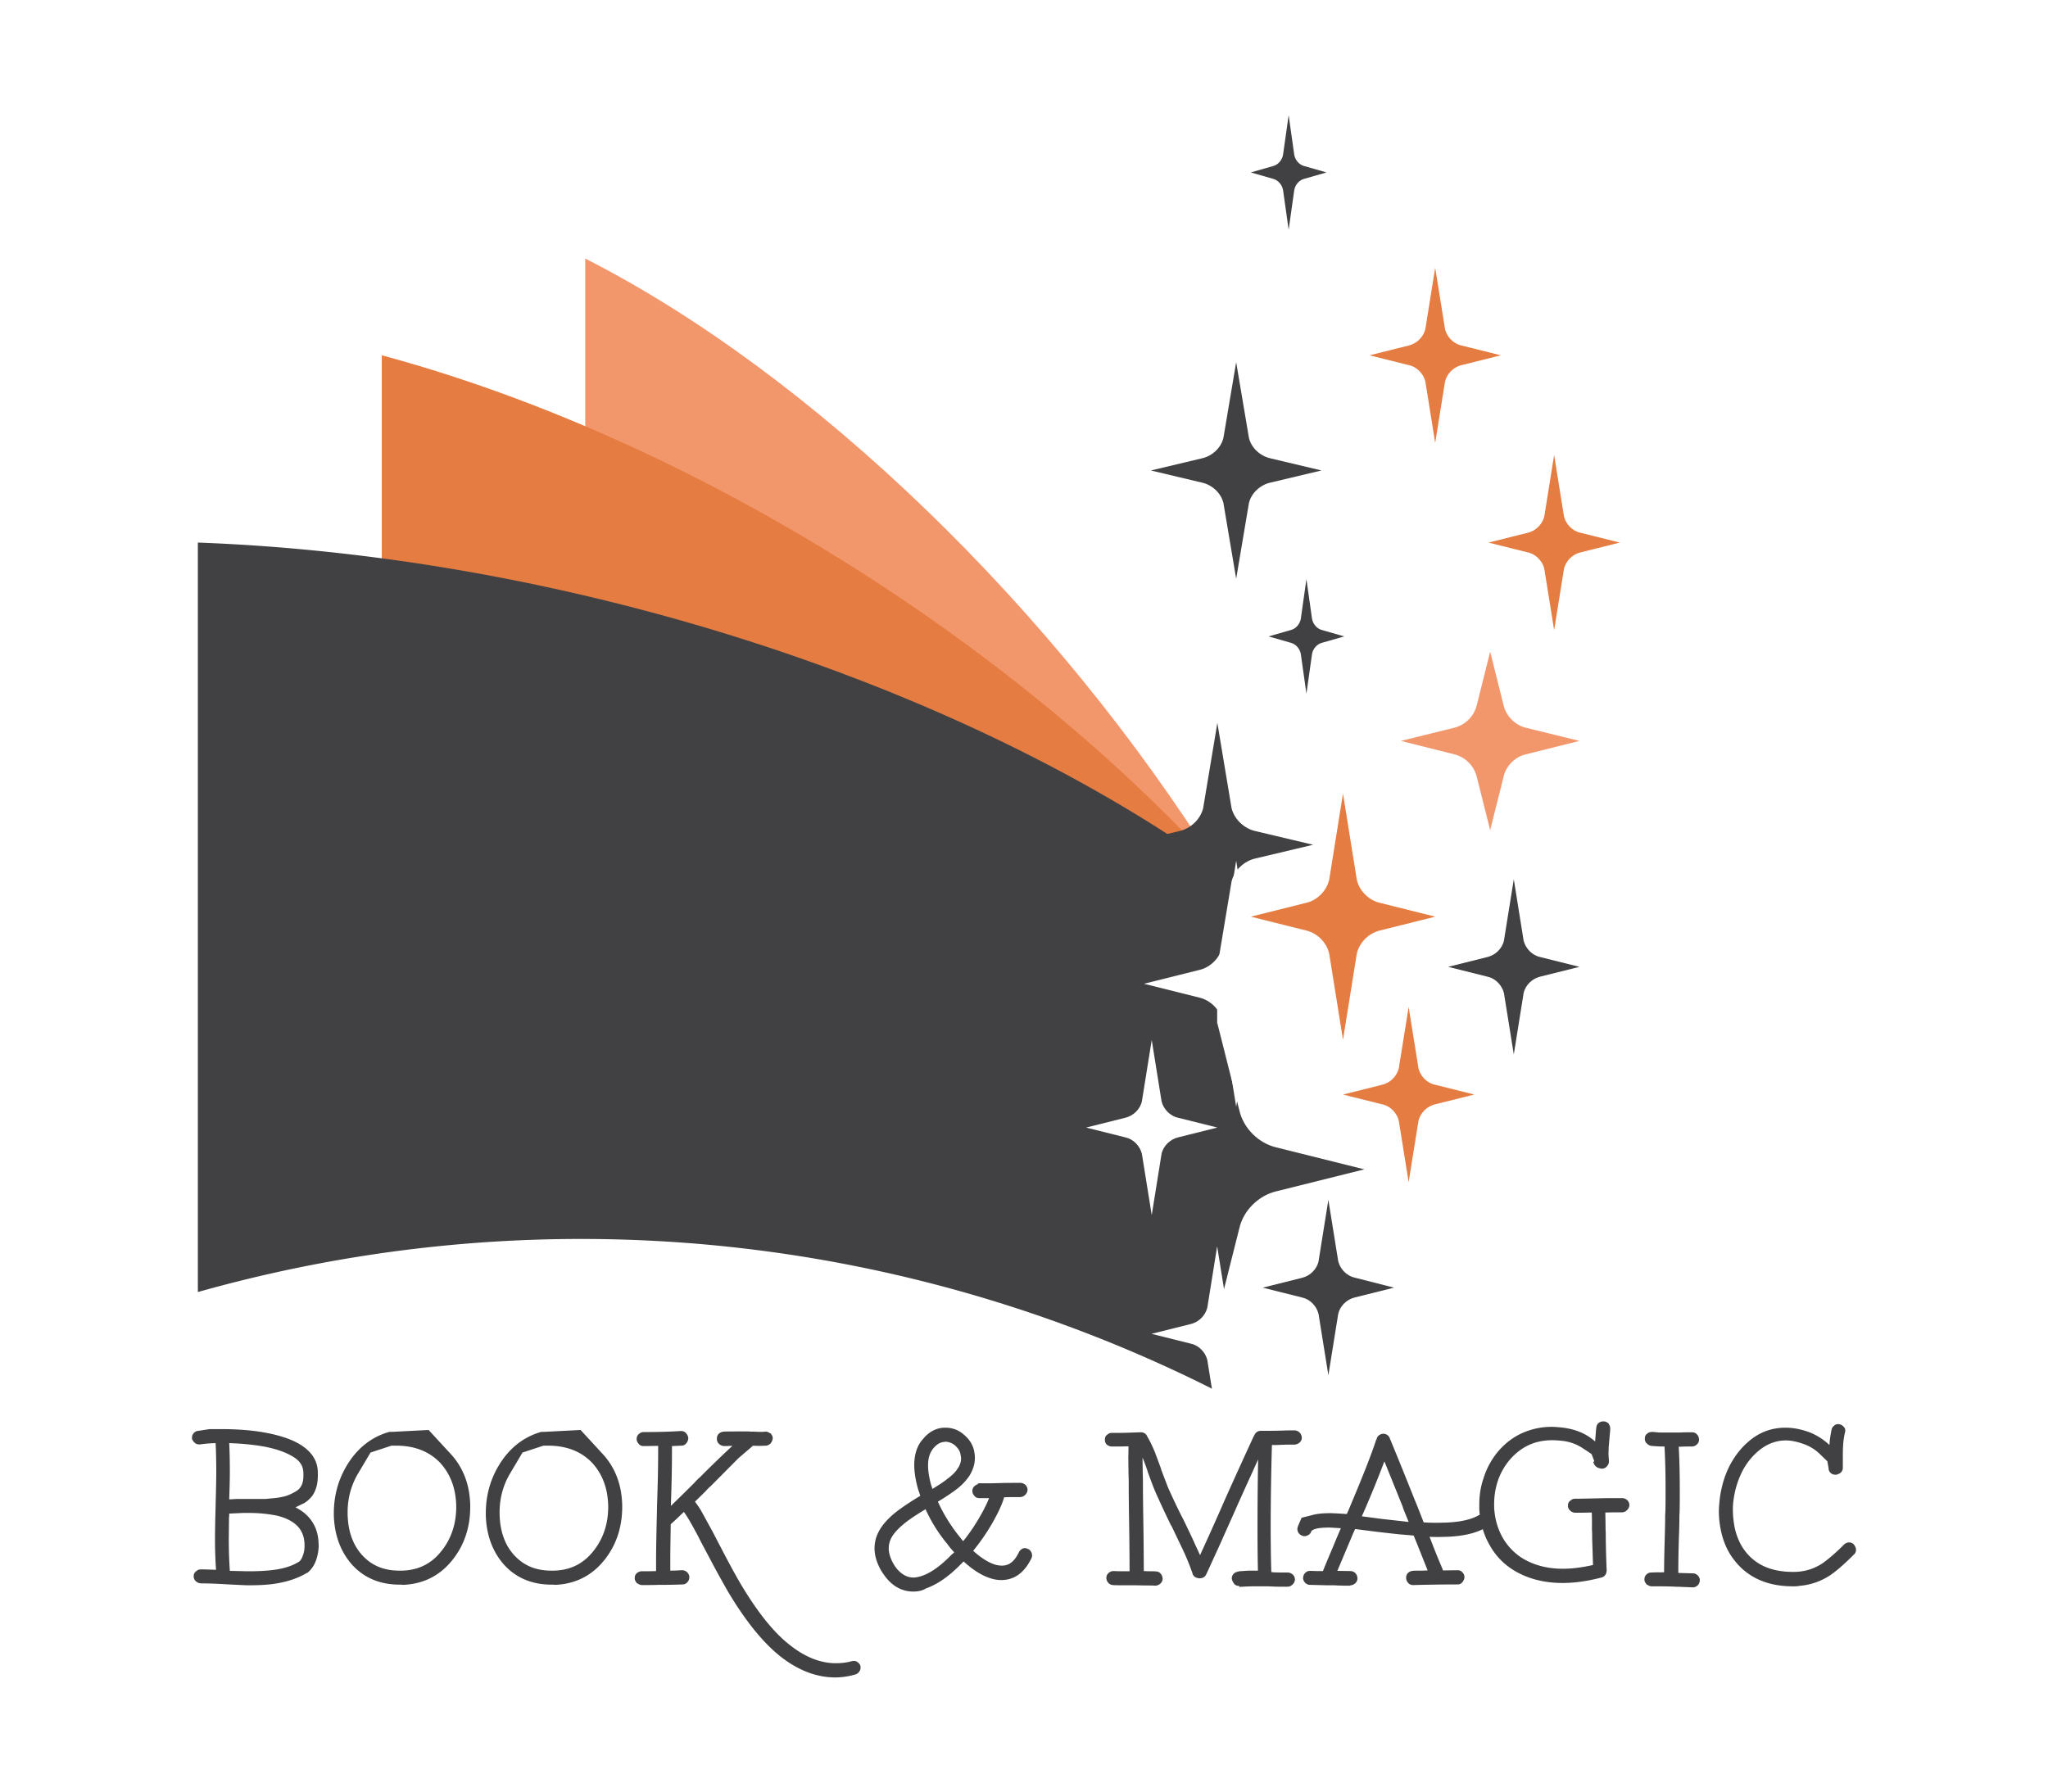 <svg width="160" height="140" fill="none" xmlns="http://www.w3.org/2000/svg"><path fill="#fff" d="M0 0H160V140H0z"/><g clip-path="url(#clip0_601_6562)"><path fill-rule="evenodd" clip-rule="evenodd" d="M45.72 20.203c17.85 9.08 36.779 27.47 49.37 47.607v3.822C78.628 60.069 62.166 52.376 45.72 49.42V20.203z" fill="#F2966C"/><path fill-rule="evenodd" clip-rule="evenodd" d="M29.83 27.765C53.427 34.118 78.464 49.6 95.106 67.81v3.822c-21.77-9.032-43.524-14.21-65.278-14.617v-29.25z" fill="#E57C41"/><path fill-rule="evenodd" clip-rule="evenodd" d="M15.457 42.398C44.25 43.46 74.79 53.34 95.091 67.81v40.911a110.061 110.061 0 0 0-36.763-11.138c-18.65-2.221-33.84.833-42.87 3.381V42.398z" fill="#414042"/><path fill-rule="evenodd" clip-rule="evenodd" d="M95.09 79.896l1.732 6.859c.31 1.405 1.502 2.58 2.89 2.907l6.876 1.715-6.876 1.715c-1.388.326-2.58 1.502-2.89 2.89l-1.731 6.876-1.715-6.876c-.31-1.388-1.503-2.564-2.891-2.89l-6.876-1.715 6.876-1.715c1.388-.327 2.58-1.502 2.89-2.907l1.716-6.86z" fill="#414042"/><path fill-rule="evenodd" clip-rule="evenodd" d="M116.419 50.924l1.046 4.18c.196.85.914 1.569 1.747 1.765l4.181 1.028-4.181 1.046c-.849.196-1.568.914-1.747 1.764l-1.046 4.164-1.045-4.164a2.417 2.417 0 0 0-1.764-1.764l-4.164-1.046 4.164-1.028a2.417 2.417 0 0 0 1.764-1.764l1.045-4.181z" fill="#F2966C"/><path fill-rule="evenodd" clip-rule="evenodd" d="M104.922 62.013L106 68.74c.196.882.947 1.617 1.813 1.813l4.311 1.078-4.311 1.078c-.882.212-1.617.947-1.813 1.813l-1.078 6.728-1.078-6.729c-.196-.881-.947-1.616-1.813-1.812l-4.311-1.078 4.311-1.078c.882-.196 1.617-.947 1.813-1.813l1.078-6.728zm5.128 16.675l.768 4.785c.147.62.669 1.16 1.29 1.29l3.07.767-3.07.768a1.782 1.782 0 0 0-1.29 1.29l-.768 4.785-.768-4.785c-.147-.62-.669-1.16-1.29-1.29l-3.07-.767 3.07-.768a1.782 1.782 0 0 0 1.29-1.29l.768-4.785zm2.074-57.766l.768 4.785c.147.62.669 1.16 1.29 1.29l3.07.768-3.07.768a1.782 1.782 0 0 0-1.29 1.29l-.768 4.785-.767-4.785c-.147-.62-.67-1.16-1.291-1.29l-3.07-.768 3.07-.768a1.783 1.783 0 0 0 1.291-1.29l.767-4.785zm9.293 14.634l.768 4.785c.147.62.669 1.16 1.29 1.29l3.07.768-3.07.767a1.782 1.782 0 0 0-1.29 1.29l-.768 4.786-.767-4.786c-.147-.62-.67-1.16-1.291-1.29l-3.07-.767 3.07-.768a1.783 1.783 0 0 0 1.291-1.29l.767-4.785z" fill="#E57C41"/><path fill-rule="evenodd" clip-rule="evenodd" d="M95.09 97.387l.768 4.785c.147.621.67 1.16 1.29 1.29l3.071.768-3.07.768a1.78 1.78 0 0 0-1.29 1.29l-.768 4.785-.768-4.785c-.147-.621-.67-1.16-1.29-1.29l-3.07-.768 3.07-.768a1.782 1.782 0 0 0 1.29-1.29l.768-4.785z" fill="#fff"/><path fill-rule="evenodd" clip-rule="evenodd" d="M118.265 68.709l.767 4.785c.147.62.67 1.16 1.291 1.29l3.07.768-3.07.767c-.621.147-1.16.67-1.291 1.29l-.767 4.786-.768-4.785c-.147-.62-.669-1.16-1.29-1.29l-3.07-.768 3.07-.768c.621-.147 1.16-.67 1.29-1.29l.768-4.785zM96.576 28.304l.997 5.912c.18.767.865 1.42 1.682 1.6l3.985.947-3.985.948c-.817.18-1.503.833-1.682 1.6l-.997 5.912-.996-5.912c-.18-.767-.865-1.42-1.682-1.6l-3.985-.947 3.985-.948c.817-.18 1.502-.833 1.682-1.6l.996-5.912zm7.203 65.458l.768 4.785c.147.62.669 1.16 1.29 1.29l3.07.784-3.07.768c-.621.147-1.16.669-1.29 1.29l-.768 4.785-.768-4.785c-.147-.621-.669-1.16-1.29-1.29l-3.07-.768 3.07-.768c.621-.147 1.16-.67 1.29-1.29l.768-4.801z" fill="#414042"/><path fill-rule="evenodd" clip-rule="evenodd" d="M89.979 81.268l.767 4.785c.147.62.67 1.16 1.29 1.29l3.07.767-3.07.768c-.62.147-1.159.67-1.29 1.29l-.767 4.785-.768-4.785c-.147-.62-.67-1.16-1.29-1.29l-3.07-.767 3.07-.768c.62-.147 1.16-.67 1.29-1.29l.768-4.785z" fill="#fff"/><path fill-rule="evenodd" clip-rule="evenodd" d="M102.064 45.256l.441 3.12c.082.407.392.75.751.849l1.764.506-1.764.506c-.359.098-.669.441-.751.85l-.441 3.119-.441-3.12c-.082-.408-.392-.751-.751-.849l-1.764-.506 1.764-.507c.359-.097.669-.44.751-.849l.441-3.12zM100.676 9l.441 3.12c.081.408.392.75.751.849l1.764.506-1.764.506c-.359.098-.67.441-.751.85l-.441 3.119-.441-3.12c-.082-.408-.392-.75-.751-.849l-1.764-.506 1.764-.506c.359-.098.669-.441.751-.85L100.676 9zm-5.57 47.492l1.111 6.664c.213.865.98 1.6 1.895 1.796l4.475 1.061-4.475 1.062c-.915.196-1.682.931-1.895 1.797l-1.11 6.663-1.11-6.663c-.213-.866-.98-1.6-1.895-1.797l-4.475-1.062 4.475-1.061c.914-.196 1.682-.93 1.894-1.796l1.11-6.664z" fill="#414042"/><path d="M19.556 123.877h-.277c-.817-.032-1.388-.065-1.682-.081-.8-.049-1.438-.066-1.895-.066a.651.651 0 0 1-.359-.13l-.016-.017a.495.495 0 0 1-.196-.408c0-.163.065-.31.196-.392a.507.507 0 0 1 .359-.147c.294 0 .702.016 1.192.033a34.593 34.593 0 0 1-.081-2.368c0-.605.016-1.487.049-2.613v-.131c.032-1.127.049-1.976.049-2.548 0-.882-.017-1.633-.05-2.237a9.638 9.638 0 0 0-1.208.098h-.098a.603.603 0 0 1-.278-.082l-.016-.016-.016-.017a.738.738 0 0 1-.213-.277l-.016-.033v-.114c0-.115.033-.213.098-.294.082-.131.212-.196.36-.229h.048l.85-.131h1.273c1.11.017 2.09.098 2.924.245 1.143.196 2.074.49 2.744.866.93.523 1.437 1.209 1.518 2.025.017.114.017.278.017.49 0 .686-.164 1.225-.474 1.633a2.324 2.324 0 0 1-.653.556h-.017l-.604.294c.31.163.588.342.817.555.588.539.93 1.257.98 2.123l.016.294c0 .31-.049.653-.147.98-.147.522-.408.914-.751 1.176h-.033c-.588.359-1.34.637-2.237.8-.605.114-1.34.163-2.172.163zm-.277-1.094h.261c.768 0 1.454-.049 2.025-.131.735-.114 1.34-.326 1.797-.62.082-.049.212-.196.326-.556.098-.277.115-.587.098-.898-.065-1.11-.767-1.796-2.139-2.139a11.04 11.04 0 0 0-2.041-.213h-.621l-1.078.049c0 .131 0 .229-.016.311l-.017 1.747c0 .882.033 1.699.082 2.417l1.323.033zm-1.372-10.011c.033.62.049 1.388.049 2.253 0 .507-.016 1.225-.049 2.14l.327-.016c.147-.017.375-.017.702-.017h1.813l.522-.049c.572-.049 1.03-.147 1.323-.277.555-.245.768-.425.85-.556.18-.228.26-.539.26-.963 0-.164 0-.278-.016-.36-.049-.473-.342-.849-.898-1.159-.604-.343-1.437-.621-2.482-.784a19.525 19.525 0 0 0-2.401-.212zm13.326 11.057c-1.535 0-2.776-.523-3.707-1.536-.865-.963-1.355-2.204-1.437-3.674-.065-1.437.245-2.793.947-4.001.784-1.356 1.878-2.271 3.267-2.695a.559.559 0 0 1 .163-.033h.163l2.858-.147 1.699 1.846c.996 1.061 1.519 2.433 1.551 4.05.017 1.584-.408 2.972-1.29 4.132-.98 1.306-2.319 2.009-3.952 2.074-.098-.016-.18-.016-.262-.016zm-3.266-8.673c-.604 1.029-.865 2.156-.8 3.397.065 1.242.457 2.254 1.16 3.005.734.784 1.665 1.176 2.874 1.176h.245c1.306-.049 2.319-.571 3.12-1.633.734-.963 1.093-2.123 1.077-3.446-.033-1.355-.457-2.466-1.241-3.331-.85-.899-2.009-1.356-3.446-1.356h-.376l-1.633.539-.98 1.649zm15.14 8.673c-1.536 0-2.777-.523-3.708-1.536-.865-.963-1.355-2.204-1.437-3.674-.065-1.437.245-2.793.947-4.001.784-1.356 1.879-2.271 3.267-2.695a.558.558 0 0 1 .163-.033h.163l2.858-.147 1.699 1.846c.996 1.061 1.519 2.433 1.551 4.05.017 1.584-.408 2.972-1.29 4.132-.98 1.306-2.319 2.009-3.952 2.074-.098-.016-.18-.016-.261-.016zm-3.267-8.673c-.604 1.029-.865 2.156-.8 3.397.065 1.242.457 2.254 1.16 3.005.734.784 1.665 1.176 2.874 1.176h.245c1.306-.049 2.319-.571 3.12-1.633.734-.963 1.093-2.123 1.077-3.446-.032-1.355-.457-2.466-1.241-3.331-.85-.899-2.009-1.356-3.446-1.356h-.376l-1.633.539-.98 1.649zm25.412 15.923c-1.502 0-2.988-.588-4.393-1.731-1.339-1.094-2.727-2.825-4.083-5.144-.31-.556-.718-1.274-1.176-2.14-.702-1.323-.93-1.747-.996-1.894-.506-.964-.898-1.65-1.176-2.025-.277.261-.604.588-1.029.963-.016 1.258-.032 2.123-.032 2.597v1.029c.326 0 .62-.017.898-.033h.016c.147 0 .278.049.392.147.066.065.164.18.18.359v.033a.556.556 0 0 1-.147.392.49.49 0 0 1-.376.18c-.44.016-.947.032-1.519.032h-.343c-.424.017-.849.017-1.273.017h-.05a.521.521 0 0 1-.31-.115h-.032a.608.608 0 0 1-.213-.359v-.114c0-.131.05-.229.147-.327a.667.667 0 0 1 .343-.163h.066c.375 0 .75 0 1.11-.017v-.849c0-.931.033-2.433.082-4.491.049-1.405.081-2.744.081-3.969v-.473c-.26 0-.636.016-1.143.016-.163 0-.31-.065-.392-.196a.507.507 0 0 1-.147-.359c0-.147.05-.278.164-.376a.531.531 0 0 1 .375-.163c1.192 0 2.172-.033 2.907-.082h.017c.163 0 .294.049.392.164a.683.683 0 0 1 .18.359v.032a.654.654 0 0 1-.131.376l-.017.016a.465.465 0 0 1-.392.196l-.735.033v.523c0 1.241-.032 2.58-.081 4.001v.147a136.24 136.24 0 0 0 1.796-1.764l.196-.212.13-.131c.034-.032.083-.081.132-.114a89.038 89.038 0 0 1 2.547-2.466c-.212 0-.424.016-.62.016h-.017a.645.645 0 0 1-.359-.131.54.54 0 0 1-.212-.343V112.379c0-.097.032-.195.114-.31l.016-.016.017-.016a.614.614 0 0 1 .375-.164c.164-.016.49-.016.98-.016h.768c.163 0 .277 0 .375.016.18 0 .376 0 .572.017h.196c.114 0 .245 0 .343-.017h.066c.097 0 .195.033.31.115h.032a.576.576 0 0 1 .196.359v.032a.65.65 0 0 1-.13.36v.016a.725.725 0 0 1-.343.212h-.033l-.49.017h-.016c-.213 0-.376 0-.523-.017l-1.143.98-2.221 2.238h-.017l-.147.147c-.13.13-.163.179-.18.196l-.016.016-.816.8c.147.196.327.441.506.752.114.212.392.718.833 1.518l.996 1.911c.507.964.899 1.666 1.144 2.091 1.306 2.221 2.596 3.87 3.854 4.867 1.208.979 2.433 1.486 3.674 1.486.441 0 .866-.049 1.258-.164h.016l.115-.016h.016c.114 0 .212.033.294.098.13.098.212.212.228.343v.098a.457.457 0 0 1-.097.294c-.099.131-.213.212-.327.229a5.585 5.585 0 0 1-1.552.228zm6.092-6.711c-.735 0-1.388-.294-1.943-.882a5.033 5.033 0 0 1-.605-.833c-.31-.572-.473-1.127-.473-1.666 0-.67.245-1.307.718-1.895.31-.392.752-.8 1.323-1.208.343-.245.85-.588 1.535-.996-.098-.311-.163-.474-.18-.539-.195-.703-.293-1.323-.293-1.862 0-.849.228-1.552.702-2.058.441-.539.996-.833 1.617-.866h.114c.54 0 1.03.18 1.437.539.458.376.752.85.833 1.421.033.196.033.343.033.425 0 .457-.147.914-.425 1.372a4.45 4.45 0 0 1-1.061 1.094c-.327.245-.8.572-1.405.931.409.898.931 1.764 1.568 2.58.163.196.294.376.408.507.425-.523.817-1.095 1.16-1.666.408-.686.686-1.241.865-1.699h-.767c-.163 0-.31-.065-.392-.196a.505.505 0 0 1-.147-.359c0-.147.049-.278.163-.376a.623.623 0 0 1 .245-.147l.066-.081h1.012l.686-.017c.474-.016 1.013-.016 1.584-.016.115 0 .245.049.36.131l.016.016.016.016a.532.532 0 0 1 .163.376.551.551 0 0 1-.18.392.552.552 0 0 1-.391.18c-.457 0-.882 0-1.258.016-.147.523-.44 1.159-.881 1.943a16.52 16.52 0 0 1-1.536 2.238c.572.522 1.127.882 1.65 1.061.196.066.408.098.604.098.555 0 .98-.343 1.307-1.029a.573.573 0 0 1 .294-.293l.016-.017.13-.032h.017a.6.6 0 0 1 .277.081h.033a.745.745 0 0 1 .245.31v.017l.033.179-.05.213-.016.016c-.343.702-.8 1.209-1.355 1.47a2.305 2.305 0 0 1-.98.212c-.294 0-.62-.049-.93-.163-.638-.212-1.307-.637-2.026-1.29l-.163.163c-.948.98-1.878 1.633-2.777 1.944-.31.196-.653.245-.996.245zm.964-6.435c-.507.31-.948.588-1.307.849-.474.343-.85.686-1.11 1.013-.31.375-.458.767-.458 1.208 0 .343.115.719.327 1.127.147.261.294.457.44.604.36.36.736.539 1.16.539.196 0 .425-.049.67-.13.719-.245 1.503-.817 2.335-1.683l.017-.016h.016c.033-.033.082-.065.147-.147a6.39 6.39 0 0 1-.555-.669 11.852 11.852 0 0 1-1.682-2.695zm1.486-5.259c-.31.016-.588.163-.866.49-.277.327-.424.768-.424 1.339 0 .441.081.964.245 1.552l.098.294c.506-.311.882-.556 1.143-.768.392-.294.67-.555.816-.817l.017-.016c.18-.261.261-.522.261-.784 0-.016 0-.081-.033-.245-.032-.294-.18-.539-.457-.784a1.234 1.234 0 0 0-.767-.277c-.017.016-.033.016-.033.016zm23.011 11.252a.485.485 0 0 1-.392-.163v-.017a.802.802 0 0 1-.163-.31l-.016-.032v-.082c0-.098.032-.196.114-.31l.016-.017.017-.016a.565.565 0 0 1 .326-.163l.098-.033.752-.049h.718c-.016-.735-.032-1.813-.032-3.299 0-1.895.016-3.707.049-5.39l-.964 2.124-.67 1.486-.098.228-.898 2.009a68.39 68.39 0 0 1-.784 1.731c-.228.507-.44.98-.637 1.389a.498.498 0 0 1-.408.31l-.147.016-.196-.049h-.016c-.164-.065-.278-.179-.31-.343a18.826 18.826 0 0 0-.768-1.878l-.882-1.845-.033-.033-.016-.033a79.92 79.92 0 0 1-1.209-2.596c-.18-.425-.359-.915-.555-1.454l-.016-.033v-.016a14.338 14.338 0 0 0-.425-1.159v.032l.016 1.209c.017.245.017.751.017 1.47l.016 1.453a306.9 306.9 0 0 1 .05 4.704l.359.016c.277 0 .473 0 .587.016.164 0 .294.066.392.196a.62.62 0 0 1 .131.376.487.487 0 0 1-.196.392l-.016.016a.645.645 0 0 1-.36.131h-.032c-.115-.017-.376-.017-.768-.017l-.8-.016h-.964c-.375 0-.604 0-.735-.016a.498.498 0 0 1-.359-.163.57.57 0 0 1-.163-.392c0-.147.049-.278.163-.376a.531.531 0 0 1 .376-.163h.032c.066 0 .229.016.686.016h.556a304 304 0 0 0-.05-4.671l-.016-1.453c0-.719 0-1.209-.016-1.454l-.016-1.258.016-.93c-.474.016-.833.016-1.062.016H86.794a.683.683 0 0 1-.343-.163.523.523 0 0 1-.13-.392c0-.164.065-.294.195-.376a.484.484 0 0 1 .327-.131H87.138c.228 0 .587 0 1.044-.016l.947-.033c.245 0 .425.131.507.343.196.327.392.735.588 1.209.098.261.261.686.473 1.274l.017.049v.032l.522 1.372c.343.768.735 1.617 1.209 2.532l.033.049v.016c.408.849.718 1.486.898 1.911.147.31.277.588.375.816a225.872 225.872 0 0 0 1.797-4.001l.098-.229a493.212 493.212 0 0 1 2.27-4.997c.016-.049.049-.082.065-.114a.678.678 0 0 1 .147-.229.517.517 0 0 1 .376-.147c.572 0 1.094 0 1.551-.016h.115c.261-.017.604-.017.98-.017.098 0 .245.033.392.18l.016.016.016.017a.645.645 0 0 1 .131.359.486.486 0 0 1-.196.392l-.016.016a.647.647 0 0 1-.36.131c-.359 0-.669 0-.963.016h-.115c-.196.017-.424.017-.686.017a233.104 233.104 0 0 0-.097 6.385c0 1.29.016 2.483.048 3.544.05 0 .099 0 .148.017.326.016.718.016 1.143.016.114 0 .245.049.359.131l.016.016.017.016a.532.532 0 0 1 .163.376.552.552 0 0 1-.18.392.55.55 0 0 1-.392.179c-.441 0-.833 0-1.192-.016-.212-.016-.457-.016-.702-.016h-.523c-.506 0-.947.016-1.339.049l-.033-.082z" fill="#414042"/><path d="M105.265 123.91h-.196c-.18 0-.376-.016-.588-.016h-.033c-.098-.016-.261-.016-.49-.016h-.31l-1.306-.033a.522.522 0 0 1-.376-.163.532.532 0 0 1-.163-.376.65.65 0 0 1 .13-.359l.017-.017.016-.016a.532.532 0 0 1 .376-.163l.522.016h.49c.163-.408.441-1.078.817-1.96.065-.163.228-.555.49-1.176l.098-.212-.801-.049h-.179c-1.062 0-1.29.212-1.339.294-.033.147-.147.261-.311.327a.457.457 0 0 1-.212.049.512.512 0 0 1-.212-.049.524.524 0 0 1-.294-.278.502.502 0 0 1-.017-.408l.017-.066.277-.637.784-.196c.376-.114.866-.163 1.486-.163.523.016.931.049 1.258.065.114-.228.196-.44.278-.636.963-2.287 1.649-4.018 2.008-5.129l.049-.098a.491.491 0 0 1 .311-.359.555.555 0 0 1 .212-.049c.065 0 .147.016.212.049h.017a.578.578 0 0 1 .261.261v.017c.49 1.176 1.159 2.825 1.992 4.916l.098.228.572 1.454c.408.032.784.032 1.127.032l.653-.016c1.111-.049 1.96-.245 2.515-.572l.017-.016h.016a.634.634 0 0 1 .228-.049.553.553 0 0 1 .474.245c.065.065.131.212.082.425a.588.588 0 0 1-.229.343h-.016c-.686.424-1.715.686-3.054.735l-.67.016c-.163 0-.392 0-.686-.016l.115.294c.31.816.604 1.535.865 2.139.033.065.049.131.065.196l1.144-.016c.147 0 .277.049.375.163a.533.533 0 0 1 .164.376.645.645 0 0 1-.131.359.467.467 0 0 1-.408.212c-1.111 0-2.27.017-3.463.049a.508.508 0 0 1-.408-.179.647.647 0 0 1-.147-.343v-.082c0-.098.033-.196.114-.31l.017-.017.016-.016a.606.606 0 0 1 .359-.163c.115-.017.376-.017.768-.017l.408-.016-.767-1.927-.327-.8-1.16-.098-1.469-.164c-.915-.114-1.552-.196-1.944-.245a9.674 9.674 0 0 0-.245.556c-.261.62-.424.996-.49 1.159l-.653 1.552.996.016c.213 0 .327.082.409.163a.576.576 0 0 1 .163.36v.032a.484.484 0 0 1-.163.392.622.622 0 0 1-.327.164h-.033c-.032.032-.13.032-.261.032zm2.744-5.21l1.469.164.572.065-.376-.931c-.049-.13-.081-.212-.081-.245l-1.437-3.56a87.406 87.406 0 0 1-1.617 3.968l-.147.327 1.617.212z" fill="#414042"/><path d="M122.07 123.698c-1.502 0-2.825-.36-3.919-1.062a5.28 5.28 0 0 1-1.78-1.911c-.425-.735-.686-1.584-.784-2.547-.017-.131-.017-.327-.017-.572 0-.735.098-1.405.311-2.025a6.09 6.09 0 0 1 1.208-2.221c.637-.719 1.388-1.242 2.238-1.536a5.541 5.541 0 0 1 1.878-.326c.196 0 .49.016.914.065 1.029.131 1.862.506 2.499 1.078l.065-.8v-.033c0-.049 0-.081.017-.114 0-.049 0-.098.016-.147a.472.472 0 0 1 .212-.376.54.54 0 0 1 .311-.098h.114a.602.602 0 0 1 .343.196v.033a.526.526 0 0 1 .098.376v.179l-.016.033v.065l-.098 1.094-.017.507c0 .163.017.359.033.604v.033a.516.516 0 0 1-.147.375.494.494 0 0 1-.359.196h-.066c-.049 0-.098-.016-.163-.032a.616.616 0 0 1-.425-.327l-.065-.147.082-.082-.213-.555-.669-.441a3.58 3.58 0 0 0-1.617-.588 6.66 6.66 0 0 0-.784-.049c-1.339 0-2.401.49-3.283 1.486a5.02 5.02 0 0 0-1.012 1.829 5.728 5.728 0 0 0-.245 1.666c0 .213 0 .376.016.49.066.768.278 1.47.637 2.123a4.656 4.656 0 0 0 1.437 1.552c.899.588 2.009.898 3.283.898.702 0 1.486-.098 2.352-.294-.017-.425-.033-1.094-.066-2.041 0-.262 0-.49-.016-.703v-.016c0-.604 0-1.062-.016-1.339-.294 0-.654.016-1.062.016h-.228a.592.592 0 0 1-.392-.163.496.496 0 0 1-.18-.392c0-.163.065-.31.196-.392a.507.507 0 0 1 .359-.147h.229l1.617-.033c.555-.016 1.176-.016 1.845-.016.114 0 .245.049.359.131l.017.016.016.016a.532.532 0 0 1 .163.376.55.55 0 0 1-.179.392.552.552 0 0 1-.392.18c-.49 0-.931 0-1.307.016 0 .294.017.735.017 1.339.016.229.016.474.016.719.016 1.159.049 1.959.065 2.368.017.081 0 .163-.016.245a.506.506 0 0 1-.392.408c-1.062.278-2.074.425-3.038.425zm9.015.294h-.114c-.686-.033-1.209-.033-1.568-.033h-.376a.524.524 0 0 1-.31-.114h-.033a.727.727 0 0 1-.212-.343v-.115c0-.098.033-.196.114-.31l.017-.016.016-.017a.532.532 0 0 1 .376-.163c.326-.016.637-.016.898-.016h.114c0-.882.033-1.976.066-3.25l.016-.702c0-.343 0-.588.016-.719.017-.474.017-1.111.017-1.927 0-1.241-.033-2.336-.082-3.234a9.57 9.57 0 0 1-1.029-.049h-.016a.62.62 0 0 1-.343-.196.463.463 0 0 1-.147-.392c0-.163.065-.294.196-.375a.429.429 0 0 1 .31-.115l.065-.016.556.049h1.666c.261-.016.571-.016.898-.016.147 0 .277.049.375.163a.571.571 0 0 1 .164.392.483.483 0 0 1-.164.392.53.53 0 0 1-.375.163c-.327 0-.621 0-.882.016h-.163c.049.915.081 1.993.081 3.234 0 .817 0 1.47-.016 1.944v.016c-.016.114-.016.343-.016.686l-.017.718a85.107 85.107 0 0 0-.065 3.267l1.127.032a.53.53 0 0 1 .392.164.53.53 0 0 1 .163.375.647.647 0 0 1-.131.36l-.016.016-.016.016a.571.571 0 0 1-.392.164l-1.16-.049zm8.983-.033c-2.041 0-3.593-.719-4.638-2.124-.474-.62-.8-1.371-.98-2.221a7.363 7.363 0 0 1-.163-1.47c0-.31.032-.702.081-1.126.131-.899.376-1.732.752-2.467.391-.751.881-1.388 1.453-1.878.67-.588 1.421-.947 2.254-1.061.212-.033.441-.049.669-.049.621 0 1.258.13 1.911.375a4.96 4.96 0 0 1 1.519.98c.016-.375.082-.784.163-1.192.017-.131.098-.245.229-.343a.447.447 0 0 1 .278-.098c.049 0 .081 0 .13.016a.585.585 0 0 1 .343.229c.066.065.131.212.066.425a5.826 5.826 0 0 0-.147 1.127c-.017.179-.017.604-.017 1.241v.359a.496.496 0 0 1-.326.49l-.164.065h-.114a.602.602 0 0 1-.278-.081c-.13-.098-.212-.213-.228-.36v-.049l-.098-.555-.539-.522a3.436 3.436 0 0 0-1.192-.784c-.556-.213-1.062-.327-1.519-.327-.784 0-1.535.294-2.205.882a5.142 5.142 0 0 0-1.209 1.568 6.916 6.916 0 0 0-.653 2.107 5.15 5.15 0 0 0-.065.898c0 .408.049.849.13 1.306.147.703.409 1.323.784 1.829.833 1.127 2.075 1.683 3.789 1.683.131 0 .278 0 .425-.017a3.967 3.967 0 0 0 1.894-.669c.441-.311 1.013-.801 1.666-1.454a.57.57 0 0 1 .392-.163.47.47 0 0 1 .409.212c.081.115.13.245.13.359a.474.474 0 0 1-.163.376c-.702.702-1.307 1.241-1.829 1.601a5.078 5.078 0 0 1-2.466.849c-.098.033-.262.033-.474.033z" fill="#414042"/><path fill-rule="evenodd" clip-rule="evenodd" d="M96.577 67.255l1.078 6.729c.196.882.947 1.617 1.813 1.813l4.311 1.078-4.311 1.077c-.882.213-1.617.948-1.813 1.813l-1.078 6.729-1.078-6.729c-.196-.882-.947-1.617-1.813-1.813l-4.312-1.078 4.312-1.077c.882-.196 1.617-.948 1.813-1.813l1.078-6.729z" fill="#fff"/></g><defs><clipPath id="clip0_601_6562"><path fill="#fff" transform="translate(15 9)" d="M0 0H130V122.079H0z"/></clipPath></defs></svg>